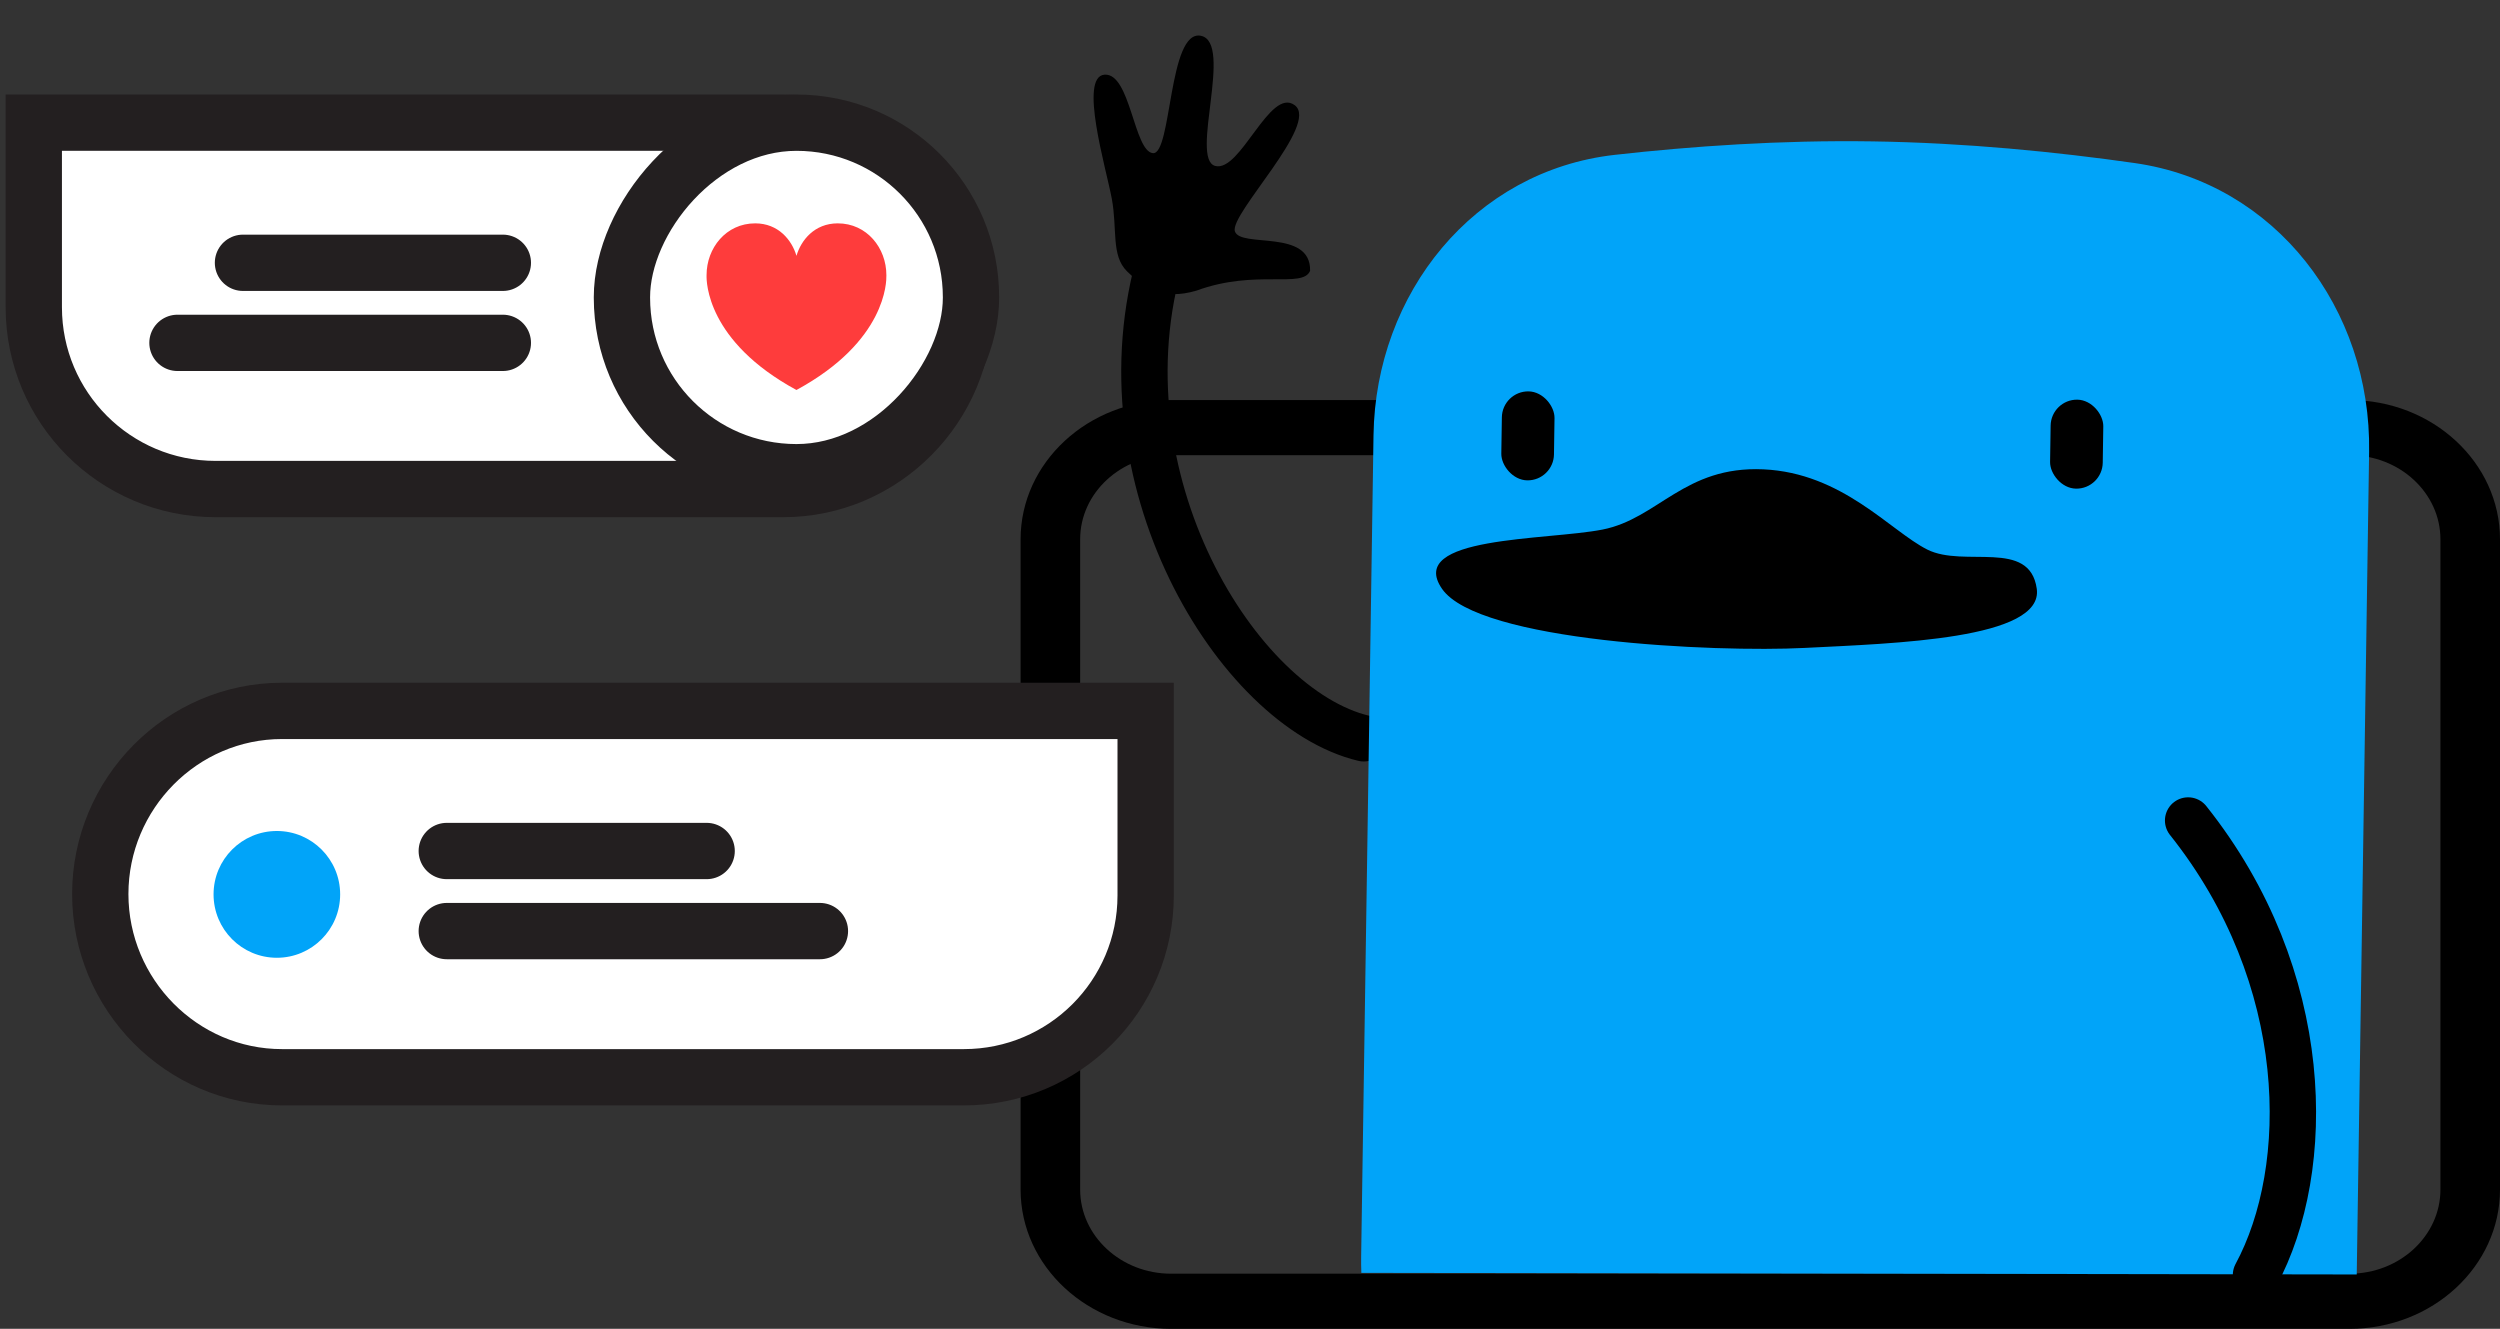 <?xml version="1.0" encoding="UTF-8"?> <svg xmlns="http://www.w3.org/2000/svg" width="222" height="118" viewBox="0 0 222 118" fill="none"><rect x="0" y="0" width="222" height="118" fill="#333333" stroke="none"/><path d="M103.992 40.419C99.54 40.419 95.918 43.77 95.918 47.89V105.631C95.918 109.751 99.54 113.104 103.992 113.104H208.636C213.088 113.104 216.71 109.751 216.71 105.631V47.89C216.71 43.77 213.088 40.419 208.636 40.419H103.992ZM208.636 118H103.992C96.623 118 90.628 112.451 90.628 105.631V47.89C90.628 41.072 96.623 35.524 103.992 35.524H208.636C216.004 35.524 222 41.072 222 47.89V105.631C222 112.451 216.004 118 208.636 118Z" fill="black"></path><path d="M121.099 65.56C109.886 62.892 97.226 42.383 103.122 22.659" stroke="black" stroke-width="4.119" stroke-linecap="round"></path><path d="M116.337 24.047C115.681 25.648 111.508 23.874 106.258 25.804C103.18 26.721 101.489 25.493 100.071 24.085C98.652 22.677 99.235 20.35 98.725 17.631C98.216 14.912 95.785 6.802 98.082 6.631C100.38 6.46 100.685 13.417 102.373 13.6C104.062 13.783 103.741 2.57 106.645 3.179C109.548 3.788 105.647 14.098 107.898 14.731C110.15 15.364 112.757 7.678 114.977 9.346C117.197 11.014 109.166 19.02 109.658 20.541C110.15 22.062 116.421 20.281 116.337 24.047Z" fill="black"></path><path fill-rule="evenodd" clip-rule="evenodd" d="M143.393 13.751C130.877 15.159 122.158 26.045 121.968 38.638L120.871 111.541C120.863 112.04 120.869 112.536 120.888 113.029L209.277 113.173C209.279 113.074 209.281 112.975 209.283 112.875L210.378 40.117C210.569 27.457 202.096 16.268 189.561 14.48C182.626 13.491 174.563 12.679 166.287 12.555C158.114 12.431 150.201 12.985 143.393 13.751Z" fill="#01A4F9"></path><rect width="4.676" height="7.902" rx="2.338" transform="matrix(1 0.015 -0.015 1 182.131 35.455)" fill="black"></rect><rect width="4.676" height="7.902" rx="2.338" transform="matrix(1 0.015 -0.015 1 133.4 34.719)" fill="black"></rect><path d="M200.333 113.216C205.417 103.787 205.418 86.815 194.306 72.861" stroke="black" stroke-width="4.119" stroke-linecap="round"></path><path d="M171.133 48.796C167.849 47.136 163.607 41.993 156.585 41.677C149.564 41.361 147.247 46.055 142.3 47.026C137.354 47.998 124.814 47.589 128.051 52.286C131.288 56.982 152.279 57.94 160.234 57.536C168.19 57.132 181.489 56.767 180.865 52.286C180.24 47.804 174.416 50.456 171.133 48.796Z" fill="black"></path><path d="M8.904 79.393C8.904 70.479 16.13 63.127 25.044 63.127H101.734V79.519C101.734 88.434 94.507 95.661 85.592 95.661H25.046C16.131 95.661 8.904 88.308 8.904 79.393Z" fill="white" stroke="#231F20" stroke-width="5"></path><ellipse cx="24.585" cy="79.421" rx="5.621" ry="5.629" fill="#01A4F9"></ellipse><path d="M39.673 75.569H62.75" stroke="#231F20" stroke-width="5" stroke-linecap="round"></path><path d="M39.673 82.68H72.809" stroke="#231F20" stroke-width="5" stroke-linecap="round"></path><path d="M85.687 27.16C85.687 18.246 78.461 10.894 69.547 10.894H3V27.285C3 36.2 10.227 43.427 19.142 43.427H69.545C78.46 43.427 85.687 36.074 85.687 27.16Z" fill="white" stroke="#231F20" stroke-width="5"></path><ellipse cx="5.621" cy="5.629" rx="5.621" ry="5.629" transform="matrix(-1 0 0 1 75.628 21.56)" fill="#01A4F9"></ellipse><path d="M44.653 23.336H21.576" stroke="#231F20" stroke-width="5" stroke-linecap="round"></path><path d="M44.653 30.446L15.759 30.446" stroke="#231F20" stroke-width="5" stroke-linecap="round"></path><rect width="30.997" height="31.039" rx="15.499" transform="matrix(-1 0 0 1 86.225 10.894)" fill="white" stroke="#231F20" stroke-width="5"></rect><path d="M78.71 24.468C78.71 24.455 78.71 24.443 78.71 24.43C78.71 22.031 76.985 19.834 74.391 19.834C72.33 19.834 71.134 21.324 70.726 22.719C70.319 21.324 69.123 19.834 67.062 19.834C64.468 19.834 62.743 22.031 62.743 24.43C62.743 24.443 62.743 24.455 62.743 24.468C62.729 24.99 62.743 30.303 70.723 34.631V34.632H70.724V34.631C78.71 30.302 78.723 24.99 78.71 24.468Z" fill="#FE3C3C"></path></svg> 